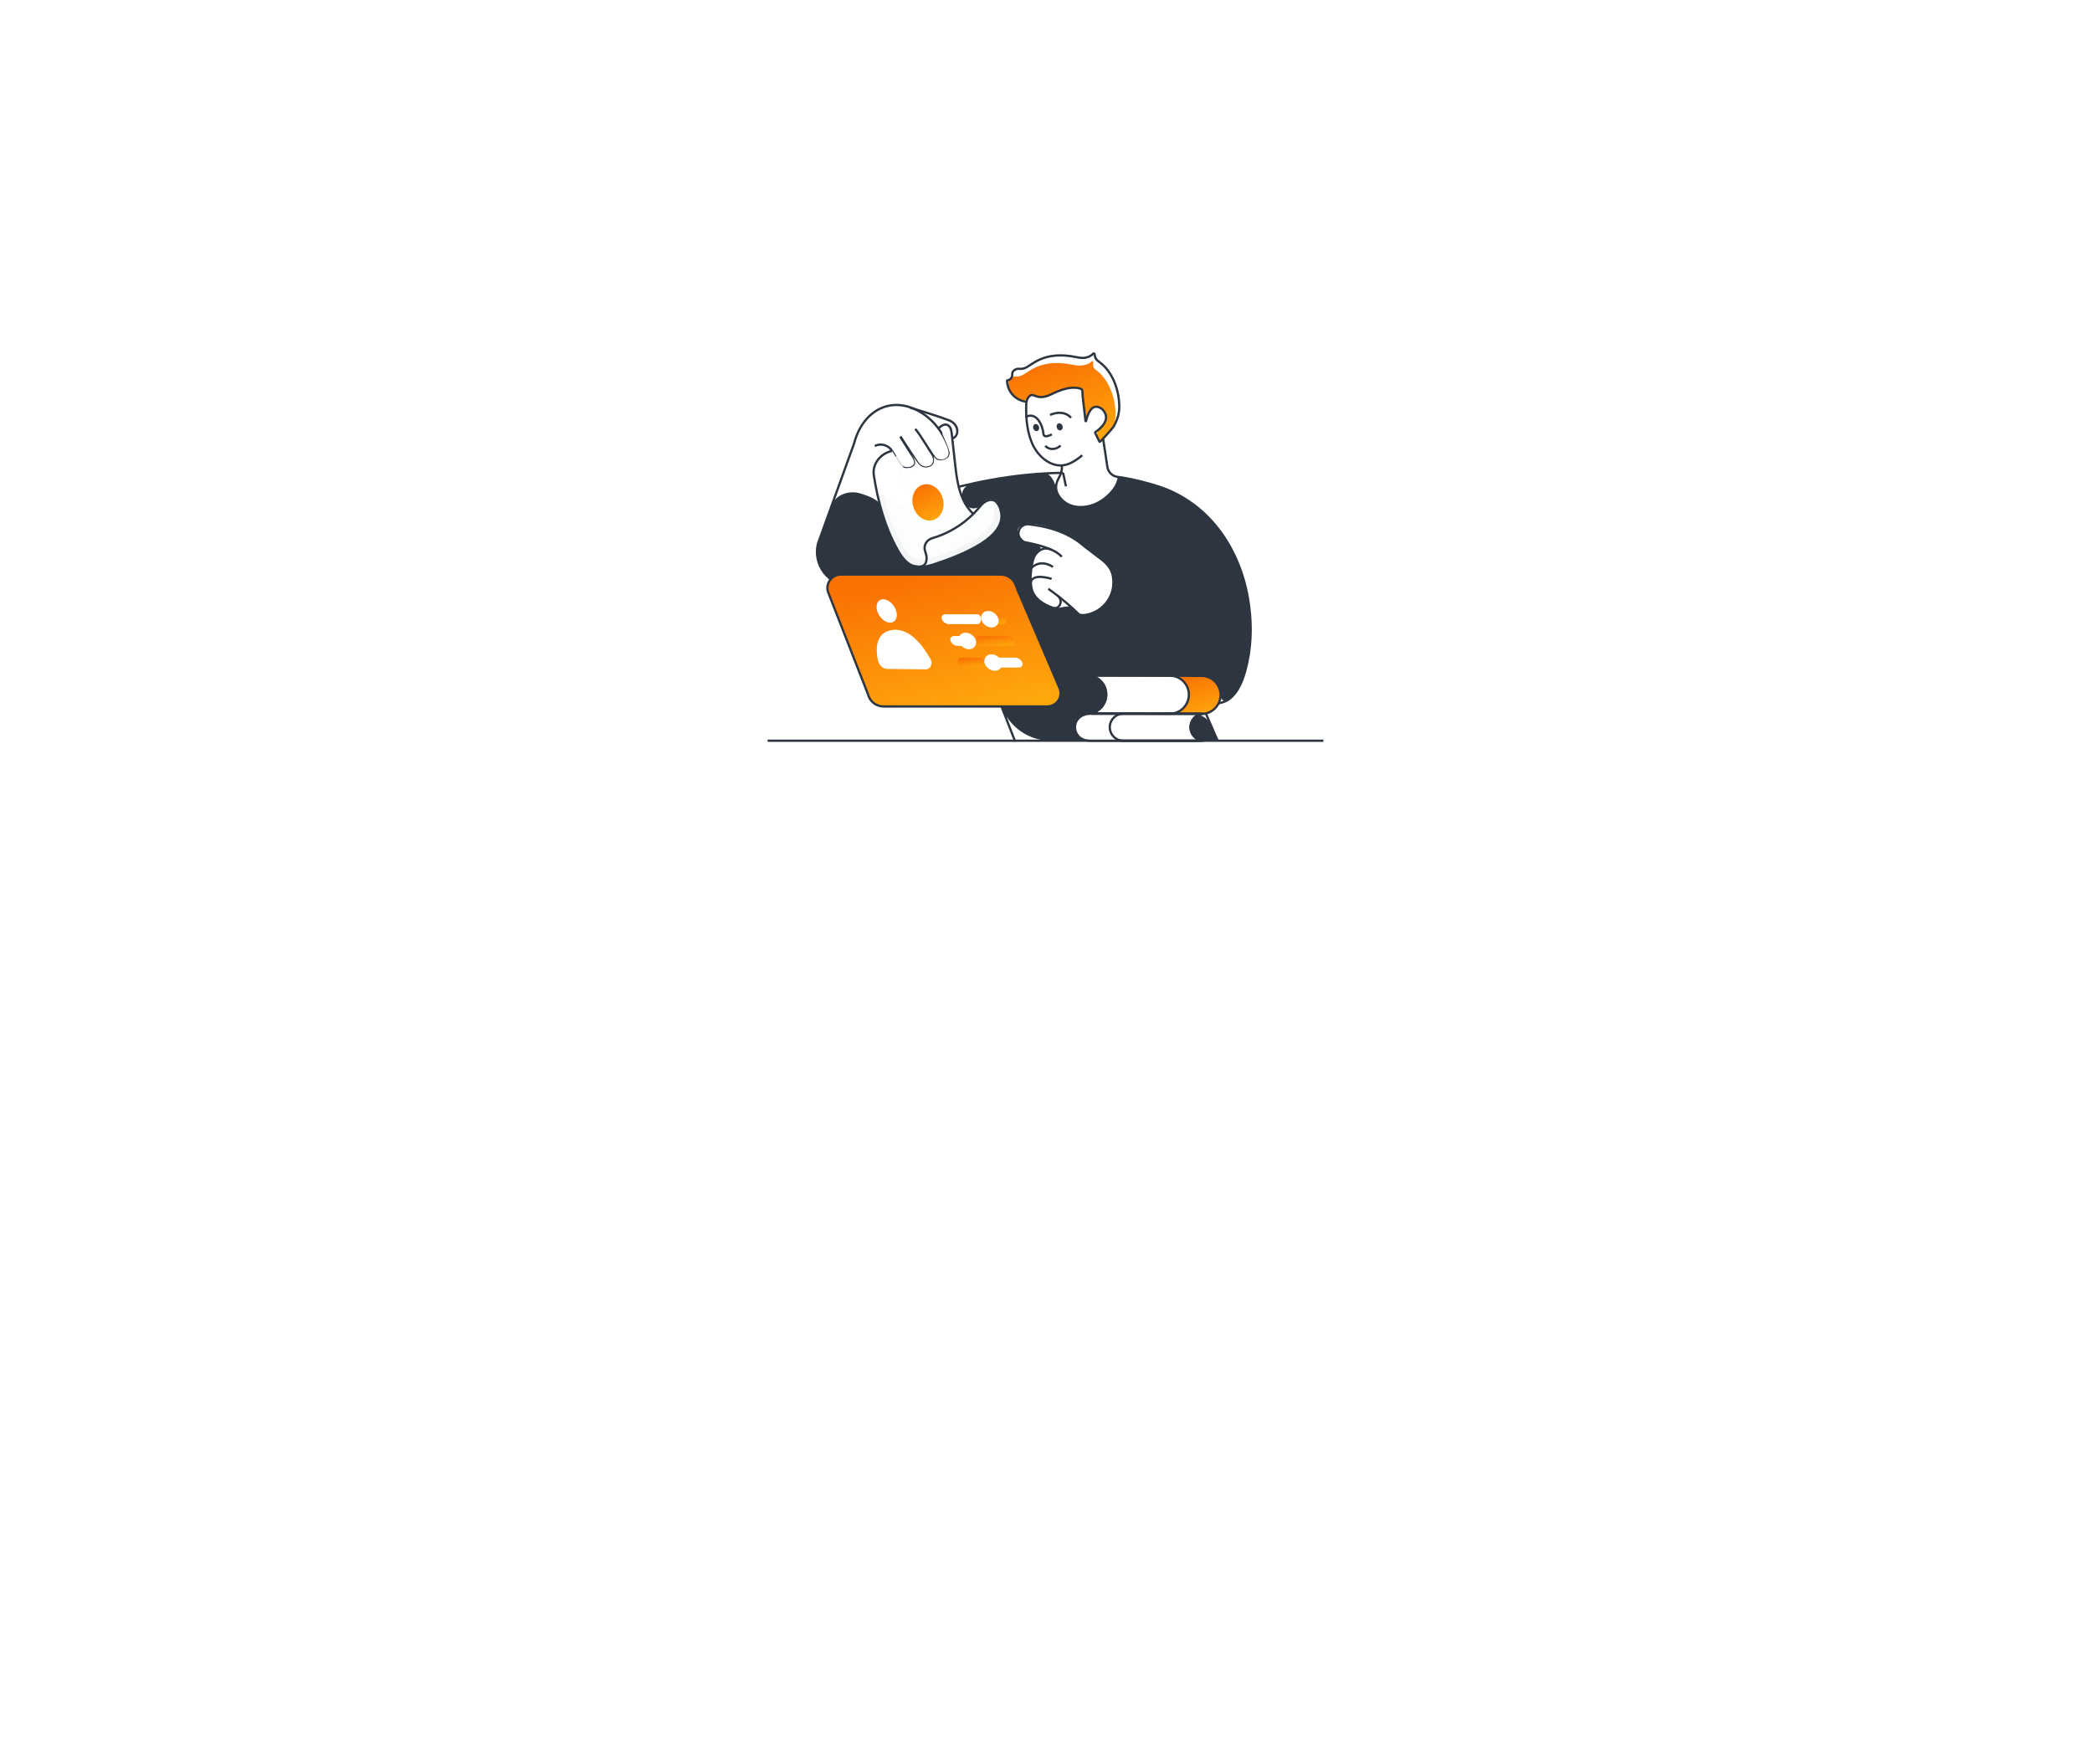 <?xml version="1.0" encoding="UTF-8"?> <svg xmlns="http://www.w3.org/2000/svg" width="637" height="537" viewBox="0 0 637 537" fill="none"> <g filter="url(#filter0_d_1052_73598)"> <rect x="38.098" y="13.872" width="560" height="460" rx="16" fill="white"></rect> <path d="M267.573 99.264C267.573 99.264 257.45 69.312 292.758 72.968C328.067 76.623 311.197 63.366 324.539 55.139C337.881 46.911 377.193 72.507 360.746 97.194C344.299 121.881 387.03 99.298 395.944 136.423C401.444 159.333 387.797 176.196 376.539 185.755" stroke="white" stroke-width="0.687" stroke-miterlimit="10"></path> <path d="M379.983 157.132C377.33 141.766 367.935 128.016 352.67 123.095C348.772 121.845 344.785 120.887 340.745 120.23C340.735 120.229 340.726 120.236 340.726 120.247V120.247C340.726 120.247 340.725 120.248 340.725 120.249C340.514 121.524 340.014 122.734 339.264 123.787C337.673 125.966 335.481 127.757 332.942 128.689C330.351 129.648 327.141 129.773 324.736 128.264C323.288 127.358 321.883 125.761 321.629 124.039V124.039C321.332 122.05 320.033 119.051 318.025 119.165C309.991 119.621 302.416 120.849 295.809 122.315C293.66 122.791 292.318 124.974 293.215 126.986V126.986C293.444 127.497 293.701 127.995 293.986 128.475C295.077 130.317 297.607 130.306 298.912 128.608V128.608C300.022 127.164 302.018 126.369 303.264 127.697C303.381 127.822 303.494 127.952 303.601 128.087C304.356 129.04 304.816 130.195 304.921 131.407V131.469C305.387 135.871 301.148 139.179 297.587 141.214C293.472 143.579 288.886 145.351 284.38 146.823C282.522 147.432 280.107 147.951 278.146 147.316C277.935 147.249 277.729 147.166 277.529 147.069C275.574 146.11 274.265 144.1 273.244 142.263C270.882 138.027 269.192 133.482 267.953 128.798C267.464 126.951 263.731 125.79 261.905 125.228V125.228C258.592 124.208 254.403 125.604 253.236 128.868L249.098 140.435C248.699 141.965 248.655 143.566 248.972 145.116C249.288 146.665 249.955 148.121 250.922 149.372C251.889 150.623 253.131 151.636 254.55 152.333C255.97 153.029 257.53 153.391 259.112 153.39H279.697C286.291 153.39 292.21 157.435 294.605 163.578L304.951 190.116L305.04 190.344C307.433 196.491 313.353 200.54 319.95 200.54H332.188C330.308 200.54 329.279 200.081 328.532 199.332C327.761 198.561 327.327 197.516 327.325 196.425C327.325 194.169 329.177 192.318 332.188 192.318H332.401C332.252 192.318 332.107 192.309 331.961 192.297C331.933 192.295 331.932 192.249 331.96 192.244V192.244C331.987 192.24 331.984 192.2 331.957 192.198C331.945 192.198 331.934 192.197 331.923 192.196C331.891 192.194 331.89 192.148 331.922 192.143C333.195 191.943 334.368 191.326 335.256 190.386C336.195 189.392 336.754 188.1 336.837 186.735C336.84 186.664 336.84 186.593 336.837 186.522V186.413C336.804 185.014 336.269 183.673 335.33 182.636C334.446 181.66 333.26 181.014 331.967 180.798C331.936 180.793 331.94 180.745 331.971 180.743V180.743C332.001 180.741 332.003 180.7 331.973 180.695C331.971 180.694 331.97 180.694 331.968 180.694C331.937 180.689 331.939 180.645 331.97 180.643C332.122 180.632 332.273 180.625 332.419 180.625L349.378 180.715L352.497 180.729H356.2C356.371 180.729 356.544 180.729 356.708 180.749L362.208 180.778L365.883 180.798C367.419 180.811 368.887 181.432 369.966 182.524C371.045 183.617 371.648 185.092 371.643 186.628V186.628C371.64 187.737 372.533 188.868 373.509 188.34C374.131 188.005 374.703 187.575 375.203 187.062C377.849 184.36 378.988 180.315 379.776 176.719C381.17 170.314 381.087 163.565 379.983 157.132ZM337.138 157.565C335.251 160.468 332.581 161.503 330.711 161.864C329.325 162.132 327.69 161.838 326.998 160.607V160.607V160.607C325.718 158.33 322.066 160.99 319.67 159.948C319.024 159.668 318.245 159.198 317.304 158.488C312.396 154.783 313.876 149.382 314.295 146.53C314.696 143.804 316.239 142.819 316.376 142.737C316.384 142.733 316.39 142.729 316.397 142.725V142.725C317.091 142.359 316.971 141.332 316.211 141.138C314.56 140.715 312.536 140.198 312.375 140.166C312.1 140.112 307.014 135.852 312.176 134.728C317.338 133.603 325.384 138.075 326.94 138.959C327.989 139.555 332.466 143.247 335.269 145.587C336.803 146.869 338.156 148.431 338.513 150.398C338.863 152.324 338.832 154.974 337.138 157.565Z" fill="#2D3540"></path> <path d="M267.474 126.586C267.306 126.029 266.866 125.578 267.437 125.475V125.475C268.49 125.285 272.193 126.834 272.006 127.887L271.955 128.17C271.824 128.905 272.528 129.512 273.235 129.273C275.984 128.343 281.801 126.384 286.314 124.93C289.324 123.96 292.267 126.023 293.949 128.702C294.042 128.85 294.139 128.997 294.241 129.14C295.478 130.9 297.895 130.32 299.225 128.629V128.629C300.38 127.16 302.429 126.471 303.658 127.879C304.734 129.112 305.599 131.194 304.909 134.631C303.484 141.732 283.768 147.667 280.425 147.53C277.081 147.392 273.482 145.335 269.796 134.28L267.474 126.586Z" fill="#2D3540"></path> <path d="M274.165 107.964C275.255 109.739 276.352 111.51 277.484 113.259C278.181 114.337 279.453 115.873 278.101 117C277.661 117.337 277.129 117.534 276.576 117.564C275.707 117.641 274.795 117.432 274.266 116.686L271.634 112.323C271.109 111.453 270.276 110.812 269.3 110.528C268.324 110.245 267.278 110.339 266.368 110.792" stroke="#2D3540" stroke-width="0.687" stroke-miterlimit="10"></path> <path d="M284.122 113.711C284.81 115.347 284.344 116.402 283.539 116.932C282.222 117.796 280.46 117.382 279.528 116.122L274.174 107.974" stroke="#2D3540" stroke-width="0.687" stroke-miterlimit="10"></path> <path d="M278.697 105.595C280.645 107.965 283.103 112.365 284.463 114.202C285.681 115.849 287.497 115.13 287.86 114.963C287.904 114.943 287.947 114.92 287.99 114.896C289.625 113.973 289.333 112.463 288.596 110.635C286.757 106.088 284.132 103.064 281.204 101.082C272.13 94.944 262.822 99.472 260.052 110.067L249.098 140.435C248.699 141.965 248.655 143.567 248.972 145.116C249.288 146.665 249.955 148.122 250.922 149.373C251.889 150.624 253.131 151.636 254.55 152.333C255.97 153.029 257.53 153.391 259.112 153.39H279.697C286.291 153.39 292.21 157.435 294.605 163.578L309.015 200.542" stroke="#2D3540" stroke-width="0.687" stroke-miterlimit="10"></path> <path d="M289.952 108.55C292.209 107.768 292.106 104.168 288.903 102.954C285.381 101.617 279.14 99.728 277.528 99.244C277.513 99.24 277.501 99.231 277.486 99.227V99.227C277.478 99.225 277.469 99.223 277.461 99.221C277.357 99.189 277.283 99.162 277.225 99.149L277.137 99.121" stroke="#2D3540" stroke-width="0.687" stroke-miterlimit="10"></path> <path d="M323.293 144.535C321.319 142.162 315.914 140.817 312.386 140.167C311.793 140.055 311.253 139.754 310.846 139.309C310.439 138.864 310.187 138.298 310.13 137.698C310.089 137.293 310.135 136.883 310.267 136.498C310.477 135.906 310.88 135.402 311.411 135.067C311.942 134.731 312.57 134.583 313.195 134.647C319.017 135.237 325.015 137.029 329.556 140.839C329.861 141.095 330.156 141.342 330.473 141.583C333.68 144.028 352.488 158.352 354.918 159.863C356.014 160.529 357.037 159.743 356.294 158.697L356.061 158.298C354.753 156.054 353.205 153.958 351.444 152.048" stroke="#2D3540" stroke-width="0.687" stroke-miterlimit="10"></path> <path d="M323.705 118.976C308.363 119.104 294.202 122.346 284.538 125.249C278.953 126.927 273.041 122.085 274.065 116.344V116.344" stroke="#2D3540" stroke-width="0.687" stroke-miterlimit="10"></path> <path d="M369.174 196.44C368.149 193.654 364.247 191.168 363.312 193.985V193.985C362.501 196.426 361.655 200.309 367.483 200.539C373.311 200.768 369.888 199.623 369.551 197.737C369.484 197.36 369.348 196.913 369.174 196.44Z" fill="#2D3540"></path> <path d="M320.605 147.633C320.605 147.633 317.316 145.14 314.354 147.667C314.229 147.777 314.12 147.904 314.03 148.043" stroke="#2D3540" stroke-width="0.687" stroke-miterlimit="10"></path> <path opacity="0.77" d="M279.517 116.113C280.457 117.374 282.217 117.786 283.528 116.921C284.228 116.458 284.674 115.589 284.312 114.282C284.293 114.211 284.416 114.147 284.461 114.206V114.206C285.686 115.87 287.519 115.128 287.865 114.967C287.904 114.949 287.943 114.929 287.981 114.907C289.624 113.985 289.334 112.473 288.596 110.64C288.235 109.732 287.818 108.849 287.348 107.994C286.525 106.496 286.74 103.814 288.363 104.352V104.352C289.392 104.694 289.679 105.984 289.796 107.06C289.85 107.56 289.905 108.055 289.96 108.555L290.783 115.919C291.058 118.363 291.332 120.844 291.928 123.23C292.237 124.52 292.663 125.779 293.203 126.991C293.432 127.503 293.69 128 293.975 128.481C295.066 130.322 297.596 130.311 298.901 128.614V128.614C300.01 127.17 302.007 126.375 303.253 127.703C303.37 127.828 303.482 127.958 303.589 128.093C304.345 129.046 304.804 130.2 304.91 131.412V131.474C305.376 135.877 301.137 139.184 297.576 141.219C293.461 143.585 288.874 145.356 284.369 146.829C282.511 147.438 280.096 147.957 278.135 147.321C277.924 147.254 277.718 147.172 277.518 147.075C275.562 146.116 274.254 144.106 273.232 142.268C268.803 134.304 266.72 125.271 265.571 116.209C265.372 114.638 266.49 113.221 268.054 112.97C269.242 112.779 270.426 112.565 271.601 112.313C271.611 112.31 271.62 112.317 271.627 112.324V112.324C271.63 112.327 271.635 112.331 271.637 112.334L274.062 116.355L274.261 116.69C274.788 117.442 275.7 117.643 276.57 117.568C277.124 117.541 277.656 117.344 278.094 117.004C279.444 115.876 278.176 114.345 277.477 113.267" fill="white"></path> <path opacity="0.77" d="M279.517 116.113C280.457 117.374 282.217 117.786 283.528 116.921C284.228 116.458 284.674 115.589 284.312 114.282C284.293 114.211 284.416 114.147 284.461 114.206V114.206C285.686 115.87 287.519 115.128 287.865 114.967C287.904 114.949 287.943 114.929 287.981 114.907C289.624 113.985 289.334 112.473 288.596 110.64C288.235 109.732 287.818 108.849 287.348 107.994C286.525 106.496 286.74 103.814 288.363 104.352V104.352C289.392 104.694 289.679 105.984 289.796 107.06C289.85 107.56 289.905 108.055 289.96 108.555L290.783 115.919C291.058 118.363 291.332 120.844 291.928 123.23C292.237 124.52 292.663 125.779 293.203 126.991C293.432 127.503 293.69 128 293.975 128.481C295.066 130.322 297.596 130.311 298.901 128.614V128.614C300.01 127.17 302.007 126.375 303.253 127.703C303.37 127.828 303.482 127.958 303.589 128.093C304.345 129.046 304.804 130.2 304.91 131.412V131.474C305.376 135.877 301.137 139.184 297.576 141.219C293.461 143.585 288.874 145.356 284.369 146.829C282.511 147.438 280.096 147.957 278.135 147.321C277.924 147.254 277.718 147.172 277.518 147.075C275.562 146.116 274.254 144.106 273.232 142.268C268.803 134.304 266.72 125.271 265.571 116.209C265.372 114.638 266.49 113.221 268.054 112.97C269.242 112.779 270.426 112.565 271.601 112.313C271.611 112.31 271.62 112.317 271.627 112.324V112.324C271.63 112.327 271.635 112.331 271.637 112.334L274.062 116.355L274.261 116.69C274.788 117.442 275.7 117.643 276.57 117.568C277.124 117.541 277.656 117.344 278.094 117.004C279.444 115.876 278.176 114.345 277.477 113.267" fill="white"></path> <path opacity="0.77" d="M280.095 116.708C280.928 117.836 282.351 117.693 283.528 116.92C284.163 116.5 284.696 116.565 284.375 115.551C284.358 115.495 284.409 114.835 284.446 114.88V114.88V114.88C284.599 115.087 286.103 115.119 286.361 115.124C287.979 115.155 289.634 113.825 289.162 112.67C288.682 111.472 288.184 109.888 287.619 108.579C287.197 107.601 287.389 106.358 288.307 106.901V106.901C288.564 107.066 288.779 107.289 288.935 107.551C289.092 107.814 289.185 108.11 289.208 108.415C289.285 109.131 289.362 109.817 289.439 110.517L290.172 117.099C290.419 119.286 290.663 121.495 291.195 123.624C291.47 124.775 291.852 125.898 292.335 126.979C292.597 127.558 293.084 128.286 293.651 129.027C295.03 130.827 297.616 130.744 298.904 128.878V128.878C299.991 127.302 302.24 126.665 302.576 128.55C302.704 129.271 302.726 130.088 302.783 130.934V130.99C303.2 134.918 299.417 137.869 296.246 139.687C292.572 141.799 288.478 143.379 284.456 144.695C282.797 145.241 280.642 145.711 278.891 145.135C278.702 145.076 278.518 145.002 278.34 144.915C276.595 144.058 275.425 142.266 274.513 140.624C270.521 133.454 268.669 125.313 267.649 117.151C267.575 116.541 267.74 115.925 268.11 115.434C268.481 114.943 269.028 114.614 269.635 114.519C270.774 114.332 271.91 114.145 273.038 113.895C273.049 113.892 273.062 113.893 273.073 113.899V113.899C273.083 113.903 273.091 113.911 273.096 113.92L275.254 117.499C275.726 118.167 275.803 117.644 276.58 117.576C277.071 117.533 278.022 117.437 278.402 117.119C279.608 116.115 278.927 115.7 278.303 114.739" fill="white"></path> <path d="M320.207 151.262C320.207 151.262 313.962 149.209 313.868 152.661" stroke="#2D3540" stroke-width="0.687" stroke-miterlimit="10"></path> <path opacity="0.54" d="M264.305 186.433L252.057 155.055C251.906 154.448 251.894 153.814 252.024 153.202C252.154 152.59 252.422 152.015 252.807 151.522C253.192 151.029 253.685 150.63 254.247 150.355C254.81 150.081 255.428 149.938 256.054 149.938H304.702C305.795 149.938 306.855 150.306 307.713 150.982C308.215 151.378 308.631 151.865 308.94 152.415C309.38 153.197 309.609 154.08 309.961 154.905L322.308 183.792C322.662 184.62 323.019 185.483 322.935 186.38C322.919 186.547 322.893 186.714 322.857 186.879C322.723 187.487 322.454 188.057 322.068 188.545C321.683 189.034 321.192 189.429 320.632 189.701C320.072 189.972 319.458 190.113 318.836 190.114H269.023C267.939 190.114 266.886 189.752 266.031 189.085C265.176 188.419 264.569 187.485 264.305 186.433Z" fill="white"></path> <path d="M322.24 156.556C322.24 156.556 323.254 157.485 322.868 158.812C322.582 159.796 321.604 160.416 320.636 160.08C317.552 159.013 314.774 157.203 314.097 154.124C313.778 152.566 313.708 150.966 313.892 149.385C314.041 147.92 314.257 146.339 314.75 144.945C315.502 142.805 317.806 141.314 320.042 142.345" stroke="#2D3540" stroke-width="0.687" stroke-miterlimit="10"></path> <path d="M264.305 186.433L252.057 155.055C251.906 154.448 251.894 153.814 252.024 153.202C252.154 152.59 252.422 152.015 252.807 151.522C253.192 151.029 253.685 150.63 254.247 150.355C254.81 150.081 255.428 149.938 256.054 149.938H304.702C305.795 149.938 306.855 150.306 307.713 150.982C308.215 151.378 308.631 151.865 308.94 152.415C309.38 153.197 309.609 154.08 309.961 154.905L322.308 183.792C322.662 184.62 323.019 185.483 322.935 186.38C322.919 186.547 322.893 186.714 322.857 186.879C322.723 187.487 322.454 188.057 322.068 188.545C321.683 189.034 321.192 189.429 320.632 189.701C320.072 189.972 319.458 190.113 318.836 190.114H269.023C267.939 190.114 266.886 189.752 266.031 189.085C265.176 188.419 264.569 187.485 264.305 186.433Z" fill="url(#paint0_linear_1052_73598)"></path> <path d="M264.305 186.433L252.057 155.055C251.906 154.448 251.894 153.814 252.024 153.202C252.154 152.59 252.422 152.015 252.807 151.522C253.192 151.029 253.685 150.63 254.247 150.355C254.81 150.081 255.428 149.938 256.054 149.938H304.702C305.795 149.938 306.855 150.306 307.713 150.982C308.215 151.378 308.631 151.865 308.94 152.415C309.38 153.197 309.609 154.08 309.961 154.905L322.308 183.792C322.662 184.62 323.019 185.483 322.935 186.38C322.919 186.547 322.893 186.714 322.857 186.879C322.723 187.487 322.454 188.057 322.068 188.545C321.683 189.034 321.192 189.429 320.632 189.701C320.072 189.972 319.458 190.113 318.836 190.114H269.023C267.939 190.114 266.886 189.752 266.031 189.085C265.176 188.419 264.569 187.485 264.305 186.433Z" stroke="#2D3540" stroke-width="0.687" stroke-linecap="square" stroke-linejoin="round"></path> <path d="M266.097 185.17L254.797 156.21C254.658 155.65 254.648 155.065 254.768 154.501C254.888 153.936 255.135 153.406 255.49 152.951C255.846 152.496 256.3 152.128 256.819 151.875C257.338 151.622 257.908 151.49 258.485 151.49H303.365C304.373 151.49 305.351 151.829 306.143 152.452C306.578 152.795 306.942 153.213 307.222 153.682C307.681 154.454 307.905 155.343 308.258 156.169L319.566 182.622C319.921 183.453 320.286 184.322 320.176 185.219C320.161 185.337 320.141 185.455 320.115 185.571C319.992 186.132 319.743 186.658 319.387 187.108C319.032 187.559 318.579 187.923 318.062 188.174C317.546 188.425 316.979 188.555 316.405 188.555H270.449C269.45 188.556 268.48 188.223 267.692 187.61C266.903 186.997 266.342 186.138 266.097 185.17Z" fill="url(#paint1_linear_1052_73598)"></path> <path d="M362.147 180.627L370.753 200.54" stroke="#2D3540" stroke-width="0.687" stroke-miterlimit="10"></path> <path d="M402.97 200.54H233.725" stroke="#2D3540" stroke-width="0.687" stroke-miterlimit="10"></path> <path d="M322.93 110.666C321.535 112.044 319.451 112.043 318.265 110.768" stroke="#2D3540" stroke-width="0.687" stroke-miterlimit="10"></path> <path d="M285.743 105.463C286.505 104.75 287.409 104.03 288.363 104.346C289.391 104.688 289.679 105.978 289.796 107.054C290.125 110.01 290.454 112.963 290.783 115.913C291.2 119.674 291.64 123.525 293.203 126.982C293.959 128.671 295.027 130.202 296.351 131.495" stroke="#2D3540" stroke-width="0.687" stroke-miterlimit="10"></path> <path d="M304.909 131.472V131.41C304.804 130.198 304.345 129.044 303.589 128.09V128.09C302.27 126.427 299.907 127.358 298.583 129.017C297.889 129.887 297.144 130.717 296.351 131.502C292.866 134.968 288.583 137.491 283.903 138.867C282.063 139.407 281.065 141.175 281.732 142.973V142.973C282.144 144.083 282.349 145.367 281.849 146.437C281.222 147.791 279.435 147.627 278.177 147.329C278.155 147.324 278.133 147.321 278.11 147.321V147.321" stroke="#2D3540" stroke-width="0.687" stroke-miterlimit="10"></path> <path d="M271.625 112.307V112.307C268.1 113.065 265.523 116.238 266.083 119.8C267.313 127.64 269.387 135.356 273.236 142.267C274.257 144.104 275.566 146.114 277.522 147.073C277.722 147.17 277.928 147.253 278.139 147.32C280.1 147.965 282.515 147.436 284.373 146.827C288.886 145.353 293.465 143.583 297.579 141.218C301.132 139.181 305.37 135.875 304.913 131.473C304.869 130.988 304.77 130.51 304.618 130.047" stroke="#2D3540" stroke-width="0.687" stroke-miterlimit="10"></path> <path d="M307.094 91.25C307.185 91.989 306.913 92.786 307.214 93.468C307.599 94.34 308.174 95.12 308.902 95.749C309.505 96.27 310.196 96.672 310.938 96.939C311.825 97.259 312.657 96.545 313.256 95.817V95.817C314.761 94.044 315.402 97.371 320.214 94.983C326.505 91.853 329.114 93.37 329.389 93.552C329.406 93.563 329.422 93.574 329.435 93.59C329.633 93.838 329.603 95.27 329.639 95.539C329.827 97.124 329.996 98.702 330.183 100.285C330.275 101.075 330.366 101.86 330.453 102.643C330.472 102.807 330.699 102.856 330.795 102.722V102.722C330.807 102.706 330.815 102.688 330.821 102.669C331.43 100.526 332.515 98.015 334.844 99.103C335.318 99.334 335.73 99.673 336.048 100.094C337.599 102.132 336.424 104.101 334.801 105.558V105.558C334.097 106.342 333.784 107.463 334.251 108.407C334.34 108.588 334.426 108.762 334.503 108.916C334.701 109.317 335.007 109.428 335.327 109.114C336.005 108.449 337.197 107.127 338.045 106.145C338.709 105.376 339.223 104.492 339.438 103.498C339.589 102.8 339.672 102.087 339.685 101.371C339.747 96.325 337.693 90.452 333.607 87.558C332.593 86.842 332.917 86.151 332.855 85.177C332.85 85.125 332.83 85.075 332.797 85.034C332.764 84.993 332.718 84.963 332.668 84.948C332.617 84.933 332.563 84.934 332.513 84.951C332.463 84.967 332.419 84.998 332.387 85.04C331.712 85.817 330.514 86.144 329.53 86.279C328.476 86.424 327.413 86.222 326.369 86.016C316.572 84.081 313.123 88.547 311.011 89.377C310.393 89.611 309.734 89.693 309.086 89.623C308.605 89.57 308.115 89.879 307.797 90.242V90.242C307.707 90.345 307.606 90.436 307.495 90.514C307.251 90.685 307.061 90.953 307.094 91.25V91.25V91.25Z" fill="url(#paint2_linear_1052_73598)"></path> <path d="M312.557 97.304C311.209 97.183 309.933 96.642 308.909 95.757C307.885 94.873 307.165 93.689 306.849 92.373C306.733 91.897 306.657 91.411 306.622 90.922C306.618 90.873 306.654 90.831 306.703 90.826V90.826C306.821 90.817 306.937 90.791 307.049 90.75C307.343 90.657 307.605 90.485 307.808 90.252C308.012 90.021 308.148 89.737 308.201 89.434C308.236 89.266 308.243 89.093 308.222 88.922V88.922C308.115 87.978 309.319 87.201 310.265 87.297C310.838 87.355 311.478 87.306 312.137 87.048C314.245 86.222 317.717 81.727 327.602 83.71C328.574 83.904 329.571 84.109 330.543 83.912C331.308 83.758 332.207 83.424 332.823 82.711C332.855 82.669 332.899 82.638 332.949 82.621C332.999 82.605 333.053 82.604 333.104 82.619C333.155 82.634 333.2 82.664 333.233 82.704C333.267 82.746 333.287 82.796 333.291 82.848C333.357 83.824 333.718 84.514 334.734 85.229C338.82 88.125 340.873 93.996 340.809 99.041C340.791 101.134 340.095 103.201 339.021 104.974C338.757 105.412 335.439 109.176 334.887 109.52C334.84 109.549 334.801 109.513 334.776 109.462C334.584 109.074 333.693 107.274 333.455 106.782V106.782C333.418 106.712 333.441 106.626 333.506 106.583L333.513 106.578C333.967 106.27 334.4 105.933 334.811 105.569C336.432 104.111 337.609 102.142 336.057 100.104C335.74 99.683 335.328 99.344 334.854 99.113C332.507 98.02 331.429 100.559 330.822 102.708C330.776 102.867 330.738 103.028 330.706 103.19C330.69 103.269 330.53 103.268 330.521 103.188V103.188C330.416 102.229 330.305 101.27 330.192 100.303C330.004 98.72 329.827 97.142 329.649 95.557C329.623 95.31 329.644 94.012 329.477 93.66C329.45 93.604 329.399 93.568 329.346 93.537C328.878 93.259 326.227 92.013 320.224 95C315.411 97.388 314.77 94.06 313.266 95.835C312.913 96.263 312.67 96.77 312.559 97.313C312.524 97.488 312.502 97.664 312.493 97.842V97.842C312.486 97.888 312.491 97.935 312.489 97.981C312.469 98.347 312.462 98.711 312.453 99.068C312.418 102.733 312.82 106.562 314.259 109.965C316.007 114.091 320.635 118.161 325.448 116.237C326.952 115.633 328.3 114.661 329.534 113.628" stroke="#2D3540" stroke-width="0.687" stroke-miterlimit="10"></path> <path d="M315.851 106.242C316.329 106.082 316.56 105.483 316.366 104.904C316.173 104.325 315.628 103.985 315.149 104.145C314.67 104.305 314.439 104.904 314.633 105.484C314.827 106.063 315.372 106.402 315.851 106.242Z" fill="#2D3540"></path> <path d="M323.011 106.013C323.489 105.853 323.72 105.253 323.527 104.674C323.333 104.095 322.788 103.755 322.309 103.916C321.83 104.076 321.599 104.675 321.793 105.254C321.987 105.833 322.532 106.173 323.011 106.013Z" fill="#2D3540"></path> <path d="M320.274 107.253C320.274 107.253 317.891 108.605 317.746 107.202V107.202C317.428 104.155 315.579 100.647 312.731 101.779C312.572 101.842 312.409 101.916 312.242 102.001" stroke="#2D3540" stroke-width="0.687" stroke-miterlimit="10"></path> <path d="M319.737 101.346C319.737 101.346 323.585 99.424 326.131 102.195" stroke="#2D3540" stroke-width="0.687" stroke-miterlimit="10"></path> <path d="M323.265 116.709V116.709C323.539 118.118 322.971 119.522 322.274 120.777C321.725 121.766 321.444 122.886 321.616 124.041C321.871 125.76 323.278 127.36 324.72 128.261C327.131 129.765 330.337 129.647 332.932 128.69C335.469 127.749 337.664 125.965 339.255 123.787C339.999 122.741 340.497 121.539 340.71 120.272C340.713 120.257 340.714 120.242 340.714 120.227V120.227" stroke="#2D3540" stroke-width="0.687" stroke-miterlimit="10"></path> <path d="M323.707 118.977L324.568 123.072" stroke="#2D3540" stroke-width="0.687" stroke-miterlimit="10"></path> <path d="M335.887 108.549L337.189 117.19C337.317 118.036 337.745 118.807 338.394 119.365C338.711 119.637 339.071 119.849 339.455 119.995C340.264 120.301 341.155 120.293 342.006 120.445C345.618 121.088 349.183 121.973 352.678 123.093C367.942 128.016 377.337 141.766 379.991 157.13C381.095 163.563 381.177 170.31 379.791 176.708C379.004 180.309 377.864 184.354 375.218 187.05C371.782 190.567 366.509 189.119 362.449 187.53C349.844 182.628 339.361 173.906 330.308 163.92C325.467 158.58 319.213 154.3 319.213 154.3" stroke="#2D3540" stroke-width="0.687" stroke-miterlimit="10"></path> <path d="M270.263 178.688C268.848 178.675 267.617 177.533 267.299 175.944C266.671 172.819 266.505 167.986 271.088 166.931C276.814 165.615 281.218 171.851 283.377 175.792C284.103 177.108 283.281 178.801 281.929 178.801L270.263 178.688Z" fill="white"></path> <path d="M272.153 164.278C273.369 163.469 273.388 161.36 272.195 159.568C271.002 157.775 269.05 156.978 267.834 157.787C266.619 158.596 266.6 160.705 267.793 162.497C268.985 164.289 270.938 165.087 272.153 164.278Z" fill="white"></path> <path d="M366.233 192.316C366.186 192.317 366.031 192.374 365.986 192.385V192.385C365.983 192.385 365.98 192.386 365.977 192.386H365.948L352.572 192.316L332.501 192.213C332.424 192.213 332.349 192.213 332.274 192.213V192.213C332.209 192.211 332.207 192.123 332.27 192.11C333.459 191.878 334.551 191.279 335.388 190.393C336.327 189.397 336.885 188.102 336.964 186.735C336.968 186.664 336.968 186.593 336.964 186.522V186.413C336.958 185.076 336.492 183.781 335.644 182.747C334.796 181.713 333.618 181.003 332.308 180.736V180.736C332.249 180.721 332.252 180.633 332.313 180.63C332.392 180.627 332.471 180.625 332.548 180.625L349.505 180.715L352.626 180.728L356.837 180.749C358.279 180.881 359.619 181.545 360.597 182.613C361.574 183.681 362.119 185.075 362.123 186.522C362.123 186.795 362.103 187.068 362.061 187.338C361.861 188.717 361.172 189.977 360.121 190.89C359.07 191.804 357.726 192.31 356.333 192.316H366.522C366.391 192.316 366.297 192.316 366.233 192.316Z" fill="white"></path> <path d="M339.129 199.333C339.128 199.333 339.127 199.335 339.128 199.336C339.509 199.719 339.963 200.022 340.462 200.229C340.963 200.436 341.499 200.542 342.041 200.54H332.191C330.311 200.54 329.284 200.081 328.535 199.333C327.766 198.56 327.333 197.515 327.33 196.425C327.33 194.169 329.18 192.318 332.191 192.318H342.041C341.228 192.317 340.433 192.557 339.756 193.009C339.08 193.46 338.552 194.101 338.241 194.853C337.93 195.604 337.848 196.431 338.007 197.228C338.166 198.024 338.557 198.755 339.131 199.329C339.132 199.331 339.131 199.333 339.129 199.333V199.333Z" fill="white"></path> <path d="M371.656 186.625C371.653 187.493 371.451 188.35 371.065 189.128C370.789 189.716 370.411 190.25 369.948 190.705C369.184 191.462 368.225 191.991 367.178 192.234C366.794 192.323 366.401 192.373 366.007 192.383C365.988 192.383 365.987 192.36 366.007 192.357V192.357C366.026 192.354 366.023 192.328 366.004 192.325C365.953 192.319 366.013 192.317 366.403 192.317H356.213C357.607 192.312 358.952 191.806 360.004 190.892C361.056 189.978 361.745 188.717 361.945 187.337C361.986 187.067 362.007 186.794 362.007 186.521C362.002 185.073 361.458 183.679 360.48 182.611C359.502 181.544 358.161 180.879 356.719 180.748L362.219 180.776L365.894 180.797C367.429 180.81 368.897 181.43 369.977 182.522C371.057 183.614 371.66 185.089 371.656 186.625Z" fill="url(#paint3_linear_1052_73598)"></path> <path d="M371.656 186.624C371.645 188.16 371.025 189.63 369.932 190.71C368.839 191.79 367.363 192.394 365.826 192.388L332.369 192.215V192.215C332.282 192.215 332.276 192.08 332.36 192.06C333.512 191.792 334.559 191.176 335.357 190.288C336.305 189.231 336.833 187.864 336.84 186.445C336.848 185.025 336.334 183.653 335.397 182.587C334.609 181.69 333.567 181.063 332.418 180.782C332.329 180.761 332.337 180.627 332.429 180.627V180.627L365.887 180.8C367.423 180.811 368.893 181.429 369.974 182.521C371.055 183.612 371.66 185.088 371.656 186.624Z" stroke="#2D3540" stroke-width="0.687" stroke-linecap="square" stroke-linejoin="round"></path> <path d="M362.004 186.52C362.001 188.057 361.389 189.529 360.303 190.615C359.217 191.702 357.744 192.313 356.208 192.316H332.403V192.316C332.312 192.316 332.305 192.181 332.393 192.16C333.543 191.885 334.588 191.264 335.38 190.372C336.323 189.311 336.844 187.941 336.844 186.521C336.844 185.102 336.323 183.732 335.38 182.671C334.588 181.779 333.543 181.157 332.393 180.882C332.31 180.863 332.317 180.729 332.403 180.729V180.729H356.208C357.743 180.732 359.215 181.343 360.301 182.428C361.387 183.514 361.999 184.985 362.004 186.52Z" stroke="#2D3540" stroke-width="0.687" stroke-linecap="square" stroke-linejoin="round"></path> <path d="M327.33 196.426C327.33 196.965 327.436 197.5 327.643 197.998C327.849 198.496 328.152 198.949 328.534 199.33C329.286 200.082 330.307 200.539 332.189 200.539H366.401V200.539C366.329 200.539 365.646 200.426 365.576 200.408C364.793 200.204 364.082 199.772 363.539 199.16C362.869 198.407 362.499 197.434 362.499 196.426C362.499 195.418 362.869 194.445 363.539 193.692C364.082 193.081 364.793 192.649 365.576 192.445C365.646 192.426 366.329 192.313 366.401 192.313V192.313H332.189C329.177 192.315 327.33 194.166 327.33 196.426Z" stroke="#2D3540" stroke-width="0.687" stroke-linecap="square" stroke-linejoin="round"></path> <path d="M337.918 196.426C337.92 197.516 338.355 198.561 339.125 199.332C339.896 200.102 340.941 200.536 342.031 200.539H365.655V200.539C365.716 200.539 365.721 200.443 365.662 200.429C364.845 200.235 364.103 199.794 363.539 199.16C362.869 198.407 362.5 197.434 362.5 196.426C362.5 195.418 362.869 194.445 363.539 193.692C364.103 193.059 364.845 192.618 365.662 192.423C365.721 192.409 365.716 192.313 365.655 192.313V192.313H342.031C340.941 192.316 339.896 192.751 339.126 193.521C338.355 194.292 337.921 195.336 337.918 196.426Z" stroke="#2D3540" stroke-width="0.687" stroke-linecap="square" stroke-linejoin="round"></path> <path d="M298.747 163.301C298.821 164.002 298.42 165.048 297.716 165.048H289.068C288.585 165.047 288.113 164.906 287.709 164.642C287.305 164.377 286.987 164.001 286.793 163.559C286.718 163.394 286.686 163.213 286.699 163.033C286.713 162.853 286.772 162.679 286.872 162.528C286.971 162.376 287.106 162.253 287.266 162.168C287.426 162.083 287.605 162.04 287.785 162.043H297.613C298.227 162.043 298.683 162.691 298.747 163.301V163.301Z" fill="white"></path> <path d="M306.446 163.961C306.445 164.249 306.331 164.524 306.127 164.728C305.924 164.931 305.648 165.046 305.36 165.046H301.01C300.121 165.046 299.118 164.648 298.852 163.799V163.799C298.497 162.669 299.731 162.037 300.916 162.037H304.072C304.555 162.037 305.027 162.177 305.431 162.44C305.835 162.703 306.154 163.078 306.35 163.519C306.41 163.659 306.443 163.809 306.446 163.961Z" fill="url(#paint4_linear_1052_73598)"></path> <path d="M303.805 165.048C303.776 165.106 303.741 165.16 303.702 165.212C302.95 166.241 301.316 166.34 300.046 165.411C299.896 165.301 299.754 165.179 299.621 165.048C298.745 164.17 298.476 162.935 299.004 162.04C299.034 161.982 299.069 161.928 299.108 161.876C299.86 160.84 301.487 160.748 302.756 161.669C302.909 161.783 303.053 161.909 303.187 162.045C304.055 162.92 304.326 164.148 303.805 165.048Z" fill="white"></path> <path d="M309.099 170.587C309.097 170.875 308.982 171.15 308.777 171.353C308.573 171.556 308.297 171.67 308.009 171.67H298.329C297.714 171.67 297.26 171.018 297.197 170.406V170.406C297.124 169.704 297.525 168.661 298.231 168.661H306.726C307.209 168.661 307.682 168.802 308.086 169.066C308.49 169.33 308.809 169.706 309.003 170.149C309.066 170.286 309.098 170.436 309.099 170.587Z" fill="url(#paint5_linear_1052_73598)"></path> <path d="M297.096 169.915C297.449 171.043 296.211 171.669 295.029 171.669H291.723C291.24 171.67 290.768 171.53 290.364 171.267C289.96 171.003 289.641 170.629 289.446 170.187C289.384 170.049 289.351 169.9 289.35 169.749C289.349 169.607 289.377 169.466 289.432 169.334C289.486 169.203 289.566 169.083 289.666 168.983C289.767 168.882 289.886 168.802 290.018 168.748C290.15 168.694 290.29 168.666 290.433 168.666H294.928C295.821 168.666 296.829 169.063 297.096 169.915V169.915Z" fill="white"></path> <path d="M297.025 171.501C296.971 171.616 296.917 171.734 296.839 171.836V171.836C296.087 172.87 294.458 172.964 293.191 172.04C293.037 171.926 292.893 171.8 292.758 171.664C291.887 170.786 291.62 169.56 292.141 168.656C292.171 168.598 292.206 168.542 292.245 168.49C292.997 167.461 294.631 167.362 295.899 168.293C296.05 168.402 296.192 168.524 296.324 168.656C297.148 169.49 297.439 170.622 297.025 171.501Z" fill="white"></path> <path d="M299.753 176.498C299.826 177.202 299.421 178.245 298.714 178.245H293.993C293.511 178.245 293.039 178.105 292.635 177.842C292.231 177.579 291.912 177.204 291.716 176.764C291.641 176.598 291.609 176.417 291.623 176.237C291.637 176.056 291.697 175.882 291.796 175.73C291.895 175.578 292.031 175.454 292.191 175.369C292.351 175.284 292.529 175.24 292.711 175.242H298.625C299.238 175.242 299.69 175.888 299.753 176.498V176.498Z" fill="url(#paint6_linear_1052_73598)"></path> <path d="M311.368 177.17C311.367 177.456 311.252 177.73 311.049 177.932C310.846 178.134 310.571 178.246 310.285 178.246H302.006C301.121 178.246 300.126 177.851 299.859 177.007V177.007C299.502 175.877 300.736 175.237 301.921 175.237H308.995C309.478 175.237 309.951 175.378 310.355 175.642C310.76 175.906 311.078 176.282 311.273 176.725C311.334 176.865 311.367 177.017 311.368 177.17Z" fill="white"></path> <path d="M304.807 178.247C304.777 178.304 304.743 178.36 304.704 178.412C303.952 179.446 302.325 179.54 301.056 178.617C300.903 178.502 300.759 178.377 300.625 178.241C299.755 177.363 299.486 176.137 300.008 175.232C300.037 175.174 300.071 175.119 300.11 175.067C300.862 174.038 302.496 173.95 303.766 174.869C303.916 174.979 304.059 175.1 304.191 175.232C305.067 176.122 305.334 177.355 304.807 178.247Z" fill="white"></path> <path d="M254.747 118.4C254.732 118.354 254.774 118.31 254.821 118.324V118.324C254.853 118.333 254.872 118.366 254.863 118.398V118.398C254.848 118.457 254.769 118.463 254.75 118.406C254.749 118.404 254.748 118.402 254.747 118.4Z" fill="#2D3540"></path> <path d="M284.142 133.339C286.617 132.612 287.918 129.618 287.047 126.651C286.176 123.685 283.464 121.869 280.988 122.596C278.513 123.322 277.212 126.316 278.083 129.283C278.954 132.25 281.667 134.066 284.142 133.339Z" fill="url(#paint7_linear_1052_73598)"></path> </g> <defs> <filter id="filter0_d_1052_73598" x="0.098" y="0.872" width="636" height="536" filterUnits="userSpaceOnUse" color-interpolation-filters="sRGB"> <feFlood flood-opacity="0" result="BackgroundImageFix"></feFlood> <feColorMatrix in="SourceAlpha" type="matrix" values="0 0 0 0 0 0 0 0 0 0 0 0 0 0 0 0 0 0 127 0" result="hardAlpha"></feColorMatrix> <feMorphology radius="12" operator="erode" in="SourceAlpha" result="effect1_dropShadow_1052_73598"></feMorphology> <feOffset dy="25"></feOffset> <feGaussianBlur stdDeviation="25"></feGaussianBlur> <feColorMatrix type="matrix" values="0 0 0 0 0 0 0 0 0 0 0 0 0 0 0 0 0 0 0.25 0"></feColorMatrix> <feBlend mode="normal" in2="BackgroundImageFix" result="effect1_dropShadow_1052_73598"></feBlend> <feBlend mode="normal" in="SourceGraphic" in2="effect1_dropShadow_1052_73598" result="shape"></feBlend> </filter> <linearGradient id="paint0_linear_1052_73598" x1="277.457" y1="149.938" x2="288.412" y2="199.939" gradientUnits="userSpaceOnUse"> <stop stop-color="#FA7204"></stop> <stop offset="1" stop-color="#FFAD0D"></stop> </linearGradient> <linearGradient id="paint1_linear_1052_73598" x1="278.231" y1="151.49" x2="288.337" y2="197.619" gradientUnits="userSpaceOnUse"> <stop stop-color="#FA7204"></stop> <stop offset="1" stop-color="#FFAD0D"></stop> </linearGradient> <linearGradient id="paint2_linear_1052_73598" x1="318.645" y1="84.938" x2="327.229" y2="114.53" gradientUnits="userSpaceOnUse"> <stop stop-color="#FA7204"></stop> <stop offset="1" stop-color="#FFAD0D"></stop> </linearGradient> <linearGradient id="paint3_linear_1052_73598" x1="361.763" y1="180.748" x2="365.844" y2="194.734" gradientUnits="userSpaceOnUse"> <stop stop-color="#FA7204"></stop> <stop offset="1" stop-color="#FFAD0D"></stop> </linearGradient> <linearGradient id="paint4_linear_1052_73598" x1="301.506" y1="162.037" x2="302.085" y2="165.874" gradientUnits="userSpaceOnUse"> <stop stop-color="#FA7204"></stop> <stop offset="1" stop-color="#FFAD0D"></stop> </linearGradient> <linearGradient id="paint5_linear_1052_73598" x1="300.915" y1="168.661" x2="301.27" y2="172.553" gradientUnits="userSpaceOnUse"> <stop stop-color="#FA7204"></stop> <stop offset="1" stop-color="#FFAD0D"></stop> </linearGradient> <linearGradient id="paint6_linear_1052_73598" x1="294.856" y1="175.242" x2="295.354" y2="179.095" gradientUnits="userSpaceOnUse"> <stop stop-color="#FA7204"></stop> <stop offset="1" stop-color="#FFAD0D"></stop> </linearGradient> <linearGradient id="paint7_linear_1052_73598" x1="281.228" y1="122.436" x2="286.635" y2="134.428" gradientUnits="userSpaceOnUse"> <stop stop-color="#FA7204"></stop> <stop offset="1" stop-color="#FFAD0D"></stop> </linearGradient> </defs> </svg> 